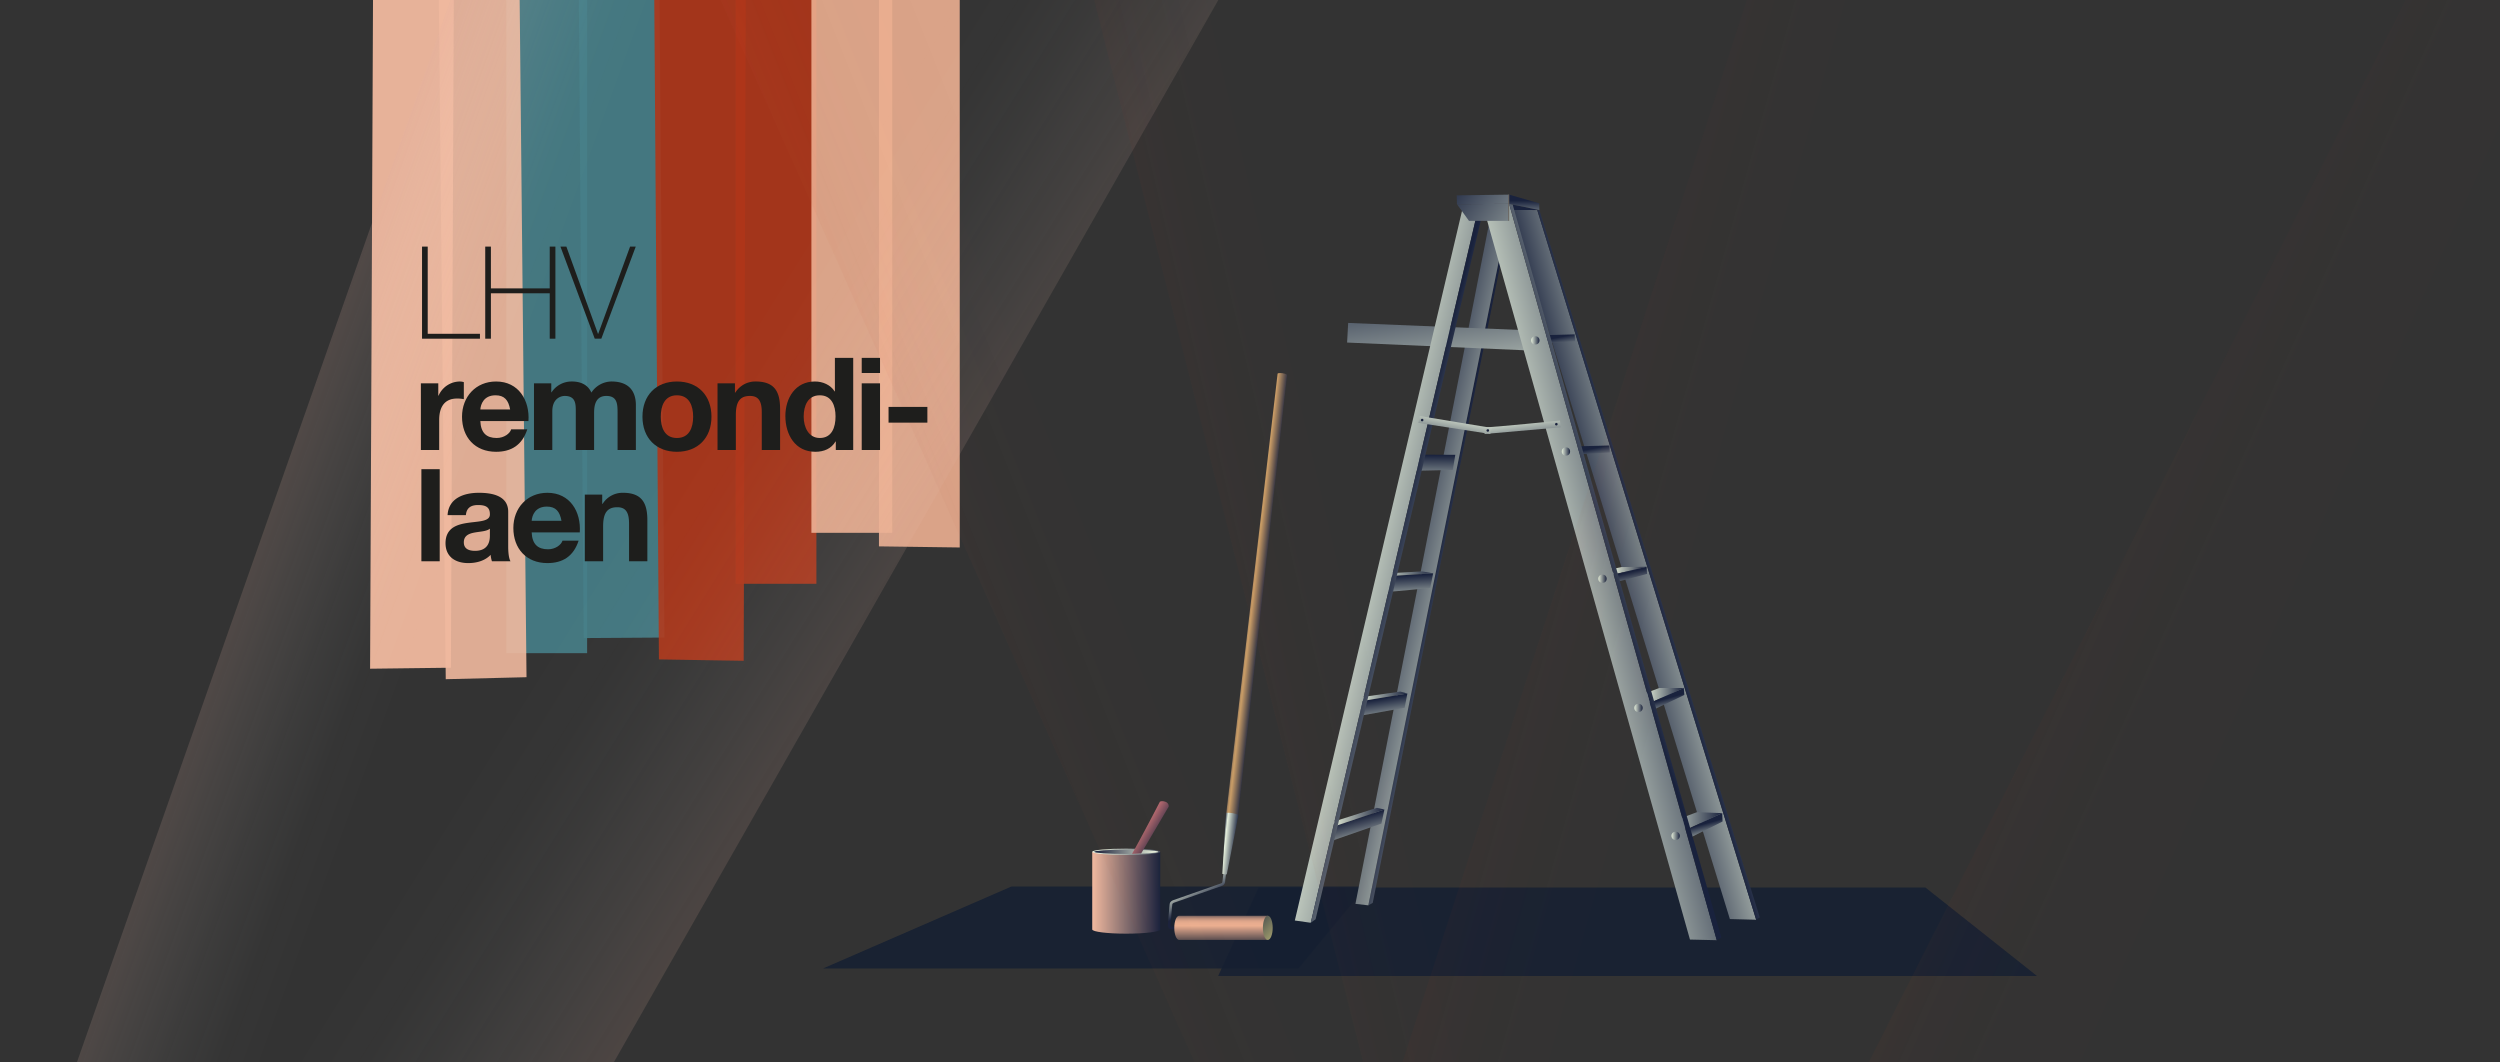 <svg xmlns="http://www.w3.org/2000/svg" xmlns:xlink="http://www.w3.org/1999/xlink" width="1440" height="612" viewBox="0 0 1440 612"><rect x="0" y="0" width="1440" height="612" fill="#333333" stroke="none"/><defs><style>.cls-1{fill:none;}.cls-2{isolation:isolate;}.cls-3{clip-path:url(#clip-path);}.cls-4{fill:#467f89;}.cls-4,.cls-5,.cls-6,.cls-7,.cls-8{opacity:0.9;}.cls-5,.cls-6{fill:#af3619;}.cls-5{mix-blend-mode:multiply;}.cls-7{fill:#ecaf91;}.cls-8,.cls-9{fill:#f1b99f;}.cls-9{opacity:0.95;}.cls-10{fill:#152032;opacity:0.87;}.cls-11{fill:url(#New_Gradient_Swatch_42);}.cls-12{fill:url(#New_Gradient_Swatch_42-2);}.cls-13{fill:url(#New_Gradient_Swatch_42-3);}.cls-14{fill:url(#New_Gradient_Swatch_42-4);}.cls-15{fill:url(#New_Gradient_Swatch_42-5);}.cls-16{fill:url(#New_Gradient_Swatch_42-6);}.cls-17{fill:url(#New_Gradient_Swatch_42-7);}.cls-18{fill:url(#New_Gradient_Swatch_42-8);}.cls-19{fill:url(#New_Gradient_Swatch_42-9);}.cls-20{fill:url(#New_Gradient_Swatch_42-10);}.cls-21{fill:url(#New_Gradient_Swatch_42-11);}.cls-22{fill:url(#New_Gradient_Swatch_42-12);}.cls-23{fill:url(#New_Gradient_Swatch_42-13);}.cls-24{fill:url(#New_Gradient_Swatch_42-14);}.cls-25{fill:url(#New_Gradient_Swatch_44);}.cls-26{fill:url(#New_Gradient_Swatch_42-15);}.cls-27{fill:url(#New_Gradient_Swatch_42-16);}.cls-28{fill:url(#New_Gradient_Swatch_42-17);}.cls-29{fill:url(#New_Gradient_Swatch_42-18);}.cls-30{fill:url(#New_Gradient_Swatch_42-19);}.cls-31{fill:url(#New_Gradient_Swatch_42-20);}.cls-32{fill:url(#New_Gradient_Swatch_42-21);}.cls-33{fill:url(#New_Gradient_Swatch_42-22);}.cls-34{fill:url(#New_Gradient_Swatch_42-23);}.cls-35{fill:url(#New_Gradient_Swatch_42-24);}.cls-36{fill:url(#New_Gradient_Swatch_42-25);}.cls-37{fill:url(#New_Gradient_Swatch_42-26);}.cls-38{fill:url(#New_Gradient_Swatch_42-27);}.cls-39{fill:url(#New_Gradient_Swatch_42-28);}.cls-40{fill:url(#New_Gradient_Swatch_42-29);}.cls-41{fill:url(#New_Gradient_Swatch_42-30);}.cls-42{fill:url(#New_Gradient_Swatch_42-31);}.cls-43{fill:url(#New_Gradient_Swatch_42-32);}.cls-44{fill:url(#New_Gradient_Swatch_42-33);}.cls-45{fill:url(#New_Gradient_Swatch_42-34);}.cls-46{fill:url(#New_Gradient_Swatch_42-35);}.cls-47{fill:url(#New_Gradient_Swatch_42-36);}.cls-48{fill:url(#New_Gradient_Swatch_42-37);}.cls-49{fill:url(#New_Gradient_Swatch_42-38);}.cls-50{fill:url(#New_Gradient_Swatch_42-39);}.cls-51{fill:url(#linear-gradient);}.cls-52{fill:url(#linear-gradient-2);}.cls-53{fill:url(#New_Gradient_Swatch_43);}.cls-54{fill:url(#linear-gradient-3);}.cls-55{fill:url(#linear-gradient-4);}.cls-56{fill:url(#New_Gradient_Swatch_42-40);}.cls-57{fill:url(#New_Gradient_Swatch_42-41);}.cls-58{fill:url(#linear-gradient-5);}.cls-59{fill:url(#New_Gradient_Swatch_41);}.cls-60{opacity:0.35;fill:url(#linear-gradient-6);}.cls-61{opacity:0.45;fill:url(#linear-gradient-7);}.cls-62,.cls-63{opacity:0.1;}.cls-62{fill:url(#linear-gradient-8);}.cls-63{fill:url(#linear-gradient-9);}.cls-64{opacity:0.64;fill:url(#linear-gradient-10);}.cls-65{opacity:0.3;fill:url(#linear-gradient-11);}.cls-66{fill:#1e1e1c;}</style><clipPath id="clip-path"><rect class="cls-1" x="-11" y="-7.5" width="1462" height="627"/></clipPath><linearGradient id="New_Gradient_Swatch_42" x1="874.85" y1="127.49" x2="875.201" y2="120.944" gradientUnits="userSpaceOnUse"><stop offset="0" stop-color="#e6f0dc"/><stop offset="1" stop-color="#19223d"/></linearGradient><linearGradient id="New_Gradient_Swatch_42-2" x1="980.845" y1="314.717" x2="918.888" y2="331.297" xlink:href="#New_Gradient_Swatch_42"/><linearGradient id="New_Gradient_Swatch_42-3" x1="987.913" y1="313.079" x2="947.011" y2="325.84" xlink:href="#New_Gradient_Swatch_42"/><linearGradient id="New_Gradient_Swatch_42-4" x1="899.317" y1="206.619" x2="896.888" y2="194.473" xlink:href="#New_Gradient_Swatch_42"/><linearGradient id="New_Gradient_Swatch_42-5" x1="861.191" y1="339.753" x2="824.61" y2="331.467" xlink:href="#New_Gradient_Swatch_42"/><linearGradient id="New_Gradient_Swatch_42-6" x1="859.294" y1="331.932" x2="798.423" y2="318.187" xlink:href="#New_Gradient_Swatch_42"/><linearGradient id="New_Gradient_Swatch_42-7" x1="834.767" y1="240.86" x2="823.851" y2="152.695" xlink:href="#New_Gradient_Swatch_42"/><linearGradient id="New_Gradient_Swatch_42-8" x1="956.669" y1="472.545" x2="991.998" y2="472.545" xlink:href="#New_Gradient_Swatch_42"/><linearGradient id="New_Gradient_Swatch_42-9" x1="985.29" y1="485.019" x2="982.344" y2="474.329" xlink:href="#New_Gradient_Swatch_42"/><linearGradient id="New_Gradient_Swatch_42-10" x1="947.636" y1="400.614" x2="969.883" y2="400.614" xlink:href="#New_Gradient_Swatch_42"/><linearGradient id="New_Gradient_Swatch_42-11" x1="963.311" y1="413.552" x2="960.199" y2="402.208" xlink:href="#New_Gradient_Swatch_42"/><linearGradient id="New_Gradient_Swatch_42-12" x1="928.767" y1="328.752" x2="948.439" y2="328.752" xlink:href="#New_Gradient_Swatch_42"/><linearGradient id="New_Gradient_Swatch_42-13" x1="942.708" y1="343.589" x2="939.464" y2="329.366" xlink:href="#New_Gradient_Swatch_42"/><linearGradient id="New_Gradient_Swatch_42-14" x1="919.342" y1="270.622" x2="916.913" y2="258.477" xlink:href="#New_Gradient_Swatch_42"/><linearGradient id="New_Gradient_Swatch_44" x1="879.554" y1="187.921" x2="884.354" y2="187.921" gradientUnits="userSpaceOnUse"><stop offset="0" stop-color="#e2eab3"/><stop offset="1" stop-color="#004d53"/></linearGradient><linearGradient id="New_Gradient_Swatch_42-15" x1="785.892" y1="491.493" x2="780.365" y2="471.35" xlink:href="#New_Gradient_Swatch_42"/><linearGradient id="New_Gradient_Swatch_42-16" x1="767.239" y1="470.434" x2="797.415" y2="470.434" xlink:href="#New_Gradient_Swatch_42"/><linearGradient id="New_Gradient_Swatch_42-17" x1="799.235" y1="421.07" x2="796.181" y2="402.309" xlink:href="#New_Gradient_Swatch_42"/><linearGradient id="New_Gradient_Swatch_42-18" x1="782.892" y1="401.166" x2="810.647" y2="401.166" xlink:href="#New_Gradient_Swatch_42"/><linearGradient id="New_Gradient_Swatch_42-19" x1="813.134" y1="350.279" x2="812.116" y2="331.372" xlink:href="#New_Gradient_Swatch_42"/><linearGradient id="New_Gradient_Swatch_42-20" x1="794.474" y1="330.486" x2="825.493" y2="330.486" xlink:href="#New_Gradient_Swatch_42"/><linearGradient id="New_Gradient_Swatch_42-21" x1="825.669" y1="285.252" x2="825.815" y2="262.128" xlink:href="#New_Gradient_Swatch_42"/><linearGradient id="New_Gradient_Swatch_42-22" x1="877.967" y1="132.017" x2="877.967" y2="115.602" xlink:href="#New_Gradient_Swatch_42"/><linearGradient id="New_Gradient_Swatch_42-23" x1="884.434" y1="339.811" x2="971.871" y2="319.591" xlink:href="#New_Gradient_Swatch_42"/><linearGradient id="New_Gradient_Swatch_42-24" x1="977.776" y1="313.153" x2="924.07" y2="331.164" xlink:href="#New_Gradient_Swatch_42"/><linearGradient id="New_Gradient_Swatch_42-25" x1="899.579" y1="260.068" x2="904.379" y2="260.068" xlink:href="#New_Gradient_Swatch_42"/><linearGradient id="New_Gradient_Swatch_42-26" x1="881.954" y1="196.065" x2="886.753" y2="196.065" xlink:href="#New_Gradient_Swatch_42"/><linearGradient id="New_Gradient_Swatch_42-27" x1="920.629" y1="333.351" x2="925.428" y2="333.351" xlink:href="#New_Gradient_Swatch_42"/><linearGradient id="New_Gradient_Swatch_42-28" x1="941.379" y1="407.76" x2="946.179" y2="407.76" xlink:href="#New_Gradient_Swatch_42"/><linearGradient id="New_Gradient_Swatch_42-29" x1="962.763" y1="481.441" x2="967.563" y2="481.441" xlink:href="#New_Gradient_Swatch_42"/><linearGradient id="New_Gradient_Swatch_42-30" x1="876.039" y1="239.874" x2="878.698" y2="260.149" xlink:href="#New_Gradient_Swatch_42"/><linearGradient id="New_Gradient_Swatch_42-31" x1="895.212" y1="241.178" x2="896.348" y2="244.062" xlink:href="#New_Gradient_Swatch_42"/><linearGradient id="New_Gradient_Swatch_42-32" x1="772.61" y1="320.901" x2="858.564" y2="339.662" xlink:href="#New_Gradient_Swatch_42"/><linearGradient id="New_Gradient_Swatch_42-33" x1="842.51" y1="338.543" x2="797.684" y2="326.381" xlink:href="#New_Gradient_Swatch_42"/><linearGradient id="New_Gradient_Swatch_42-34" x1="839.3" y1="238.748" x2="835.393" y2="259.258" xlink:href="#New_Gradient_Swatch_42"/><linearGradient id="New_Gradient_Swatch_42-35" x1="910.266" y1="153.824" x2="834.347" y2="101.03" xlink:href="#New_Gradient_Swatch_42"/><linearGradient id="New_Gradient_Swatch_42-36" x1="909.072" y1="158.051" x2="831.344" y2="103.998" xlink:href="#New_Gradient_Swatch_42"/><linearGradient id="New_Gradient_Swatch_42-37" x1="817.913" y1="238.798" x2="819.049" y2="241.682" xlink:href="#New_Gradient_Swatch_42"/><linearGradient id="New_Gradient_Swatch_42-38" x1="855.724" y1="244.786" x2="856.86" y2="247.67" xlink:href="#New_Gradient_Swatch_42"/><linearGradient id="New_Gradient_Swatch_42-39" x1="683.885" y1="508.438" x2="690.749" y2="520.986" xlink:href="#New_Gradient_Swatch_42"/><linearGradient id="linear-gradient" x1="719.746" y1="341.615" x2="728.429" y2="342.59" gradientUnits="userSpaceOnUse"><stop offset="0" stop-color="#19223d"/><stop offset="0.031" stop-color="#423f47"/><stop offset="0.067" stop-color="#6b5b50"/><stop offset="0.105" stop-color="#8c7258"/><stop offset="0.143" stop-color="#a6845e"/><stop offset="0.182" stop-color="#b89163"/><stop offset="0.222" stop-color="#c39965"/><stop offset="0.267" stop-color="#c79b66"/><stop offset="1" stop-color="#19223d"/></linearGradient><linearGradient id="linear-gradient-2" x1="703.316" y1="526.19" x2="703.316" y2="545.39" gradientUnits="userSpaceOnUse"><stop offset="0" stop-color="#152032"/><stop offset="0.013" stop-color="#2a2e3b"/><stop offset="0.044" stop-color="#574c4f"/><stop offset="0.078" stop-color="#7f6761"/><stop offset="0.114" stop-color="#a17d70"/><stop offset="0.151" stop-color="#bc8f7c"/><stop offset="0.192" stop-color="#d19d85"/><stop offset="0.237" stop-color="#e0a78c"/><stop offset="0.29" stop-color="#e9ad90"/><stop offset="0.37" stop-color="#ecaf91"/><stop offset="1" stop-color="#152032"/></linearGradient><linearGradient id="New_Gradient_Swatch_43" x1="743.941" y1="546.91" x2="719.118" y2="524.294" gradientUnits="userSpaceOnUse"><stop offset="0" stop-color="#f1e688"/><stop offset="1" stop-color="#19223d"/></linearGradient><linearGradient id="linear-gradient-3" x1="703.982" y1="485.542" x2="711.941" y2="486.407" gradientUnits="userSpaceOnUse"><stop offset="0" stop-color="#19223d"/><stop offset="0.203" stop-color="#e6f0dc"/><stop offset="1" stop-color="#19223d"/></linearGradient><linearGradient id="linear-gradient-4" x1="629.125" y1="514.278" x2="668.288" y2="514.278" gradientUnits="userSpaceOnUse"><stop offset="0" stop-color="#f1b99f"/><stop offset="1" stop-color="#19223d"/></linearGradient><linearGradient id="New_Gradient_Swatch_42-40" x1="632.811" y1="490.639" x2="679.196" y2="490.639" xlink:href="#New_Gradient_Swatch_42"/><linearGradient id="New_Gradient_Swatch_42-41" x1="665.093" y1="490.639" x2="631.48" y2="490.639" xlink:href="#New_Gradient_Swatch_42"/><linearGradient id="linear-gradient-5" x1="656.158" y1="473.431" x2="669.793" y2="481.721" gradientUnits="userSpaceOnUse"><stop offset="0" stop-color="#ef8583"/><stop offset="1" stop-color="#19223d"/></linearGradient><linearGradient id="New_Gradient_Swatch_41" x1="872.779" y1="119.657" x2="869.07" y2="119.657" gradientUnits="userSpaceOnUse"><stop offset="0" stop-color="#e2eab3"/><stop offset="0.557" stop-color="#8f856c"/><stop offset="1" stop-color="#655848"/></linearGradient><linearGradient id="linear-gradient-6" x1="227.761" y1="219.964" x2="484.527" y2="183.488" gradientTransform="translate(362.124 -74.308) rotate(39.932)" gradientUnits="userSpaceOnUse"><stop offset="0" stop-color="#fffdf8" stop-opacity="0"/><stop offset="0.133" stop-color="#fdf8f2" stop-opacity="0.027"/><stop offset="0.285" stop-color="#f7e8e0" stop-opacity="0.106"/><stop offset="0.447" stop-color="#eccec3" stop-opacity="0.236"/><stop offset="0.615" stop-color="#deaa9a" stop-opacity="0.419"/><stop offset="0.789" stop-color="#cb7b65" stop-opacity="0.654"/><stop offset="0.965" stop-color="#b54226" stop-opacity="0.938"/><stop offset="1" stop-color="#b03618"/></linearGradient><linearGradient id="linear-gradient-7" x1="-461.534" y1="724.473" x2="-162.571" y2="821.87" gradientTransform="translate(-96.999 1048.818) rotate(-178)" gradientUnits="userSpaceOnUse"><stop offset="0.41" stop-color="#fffdf8" stop-opacity="0"/><stop offset="0.49" stop-color="#fdf8f2" stop-opacity="0.026"/><stop offset="0.579" stop-color="#f7e8e1" stop-opacity="0.104"/><stop offset="0.674" stop-color="#edcfc4" stop-opacity="0.232"/><stop offset="0.772" stop-color="#deab9c" stop-opacity="0.412"/><stop offset="0.872" stop-color="#cc7d68" stop-opacity="0.643"/><stop offset="0.974" stop-color="#b6462a" stop-opacity="0.921"/><stop offset="1" stop-color="#b03618"/></linearGradient><linearGradient id="linear-gradient-8" x1="1250.753" y1="375.711" x2="1081.383" y2="451.711" gradientTransform="matrix(0.837, 0.559, -0.657, 0.755, 242.377, -660.58)" gradientUnits="userSpaceOnUse"><stop offset="0.115" stop-color="#b03618" stop-opacity="0"/><stop offset="0.312" stop-color="#b03618" stop-opacity="0.016"/><stop offset="0.447" stop-color="#b03618" stop-opacity="0.067"/><stop offset="0.564" stop-color="#b03618" stop-opacity="0.155"/><stop offset="0.671" stop-color="#b03618" stop-opacity="0.278"/><stop offset="0.771" stop-color="#b03618" stop-opacity="0.438"/><stop offset="0.865" stop-color="#b03618" stop-opacity="0.634"/><stop offset="0.954" stop-color="#b03618" stop-opacity="0.862"/><stop offset="1" stop-color="#b03618"/></linearGradient><linearGradient id="linear-gradient-9" x1="869.112" y1="361.765" x2="718.942" y2="330.777" gradientTransform="translate(-103.119 382.11) rotate(-24.817)" gradientUnits="userSpaceOnUse"><stop offset="0" stop-color="#b03618" stop-opacity="0"/><stop offset="0.337" stop-color="#b03618" stop-opacity="0.012"/><stop offset="0.487" stop-color="#b03618" stop-opacity="0.054"/><stop offset="0.6" stop-color="#b03618" stop-opacity="0.125"/><stop offset="0.695" stop-color="#b03618" stop-opacity="0.228"/><stop offset="0.778" stop-color="#b03618" stop-opacity="0.361"/><stop offset="0.854" stop-color="#b03618" stop-opacity="0.525"/><stop offset="0.923" stop-color="#b03618" stop-opacity="0.72"/><stop offset="0.985" stop-color="#b03618" stop-opacity="0.94"/><stop offset="1" stop-color="#b03618"/></linearGradient><linearGradient id="linear-gradient-10" x1="2100.718" y1="396.919" x2="1846.297" y2="218.901" gradientTransform="translate(-774.094 362.308) rotate(-10.859)" gradientUnits="userSpaceOnUse"><stop offset="0" stop-color="#b03618" stop-opacity="0"/><stop offset="0.306" stop-color="#b13719" stop-opacity="0.009"/><stop offset="0.446" stop-color="#b23b1d" stop-opacity="0.04"/><stop offset="0.552" stop-color="#b64123" stop-opacity="0.095"/><stop offset="0.642" stop-color="#ba4b2d" stop-opacity="0.172"/><stop offset="0.72" stop-color="#c05739" stop-opacity="0.272"/><stop offset="0.791" stop-color="#c86648" stop-opacity="0.395"/><stop offset="0.857" stop-color="#d1785a" stop-opacity="0.542"/><stop offset="0.918" stop-color="#db8c6e" stop-opacity="0.713"/><stop offset="0.973" stop-color="#e6a385" stop-opacity="0.9"/><stop offset="0.999" stop-color="#ecaf91"/></linearGradient><linearGradient id="linear-gradient-11" x1="1301.858" y1="1020.754" x2="1553.028" y2="1066.826" gradientTransform="matrix(-0.838, 0.546, -0.531, -0.848, 2373.267, 438.658)" gradientUnits="userSpaceOnUse"><stop offset="0.065" stop-color="#b03618" stop-opacity="0"/><stop offset="0.445" stop-color="#b13719" stop-opacity="0.008"/><stop offset="0.582" stop-color="#b33c1e" stop-opacity="0.037"/><stop offset="0.679" stop-color="#b74527" stop-opacity="0.087"/><stop offset="0.758" stop-color="#be5133" stop-opacity="0.158"/><stop offset="0.826" stop-color="#c66244" stop-opacity="0.252"/><stop offset="0.885" stop-color="#cf7557" stop-opacity="0.367"/><stop offset="0.94" stop-color="#db8d6f" stop-opacity="0.504"/><stop offset="0.988" stop-color="#e8a88a" stop-opacity="0.658"/><stop offset="0.999" stop-color="#ecaf91" stop-opacity="0.7"/></linearGradient></defs><g class="cls-2"><g id="Layer_1" data-name="Layer 1"><g class="cls-3"><rect class="cls-4" x="291.643" y="-113.313" width="46.533" height="489.538"/><polygon class="cls-4" points="382.726 367.231 336.194 367.534 332.531 -113.156 379.063 -113.459 382.726 367.231"/><polygon class="cls-5" points="428.354 380.615 379.536 379.828 376.042 -116.924 429.897 -116.888 428.354 380.615"/><rect class="cls-6" x="423.713" y="-116.688" width="46.533" height="452.945"/><polygon class="cls-7" points="552.81 315.346 506.277 314.706 506.277 -119.583 552.81 -119.583 552.81 315.346"/><polygon class="cls-8" points="303.272 390.067 256.749 391.22 251.856 -92.234 298.387 -92.636 303.272 390.067"/><polygon class="cls-9" points="259.711 384.604 213.175 385.18 215.23 -86.597 261.763 -86.424 259.711 384.604"/><rect class="cls-7" x="467.375" y="-88.402" width="46.533" height="395.307"/><polygon class="cls-10" points="582.583 510.63 786.801 510.63 747.879 557.829 474.085 557.829 582.583 510.63"/><polygon class="cls-10" points="724.913 511.235 1109.062 511.235 1173.298 562.165 701.672 562.165 724.913 511.235"/><polyline class="cls-11" points="886.68 120.99 866.407 120.99 863.899 117.612 869.254 117.434 886.68 120.99"/><polygon class="cls-12" points="885.436 120.987 1011.539 529.772 996.406 529.379 870.61 120.947 885.436 120.987"/><polygon class="cls-13" points="1011.539 529.772 1013.625 528.424 886.68 120.99 885.436 120.987 1011.539 529.772"/><polygon class="cls-14" points="892.282 192.987 907.005 192.599 907.228 196.629 887.063 197.804 887.528 193.104 892.282 192.987"/><polygon class="cls-15" points="788.147 521.482 790.683 520.075 864.938 148.599 864.938 142.327 788.147 521.482"/><polygon class="cls-16" points="858.393 125.311 780.73 520.609 788.147 521.482 864.938 142.327 858.393 125.311"/><polygon class="cls-17" points="882.795 201.963 775.93 197.302 776.537 186.01 881.954 190.321 882.795 201.963"/><polygon class="cls-18" points="972.62 477.288 991.998 468.362 977.441 467.802 956.669 475.588 972.62 477.288"/><polygon class="cls-19" points="991.998 468.362 992.198 473.179 973.33 482.614 972.62 477.288 991.998 468.362"/><path class="cls-20" d="M947.636,399.109c1.004,0,8-2.81,8-2.81h14.247l-19.637,8.632Z"/><polygon class="cls-21" points="969.883 396.299 970.166 400.292 950.901 409.518 950.245 404.93 969.883 396.299"/><polygon class="cls-22" points="929.442 327.605 933.962 326.637 948.439 326.444 928.767 331.061 929.442 327.605"/><polygon class="cls-23" points="931.855 335.035 948.709 330.574 948.439 326.444 930.137 330.739 931.855 335.035"/><polygon class="cls-24" points="912.307 256.99 927.03 256.603 927.253 260.633 907.088 261.808 907.552 257.108 912.307 256.99"/><circle class="cls-25" cx="881.954" cy="187.921" r="2.4"/><polygon class="cls-26" points="767.884 476.122 797.415 466.279 795.699 474.376 765.625 484.836 767.884 476.122"/><polygon class="cls-27" points="797.415 466.279 793.058 465.31 767.239 473.54 769.827 475.557 797.415 466.279"/><polygon class="cls-28" points="782.892 412.381 809.06 407.673 810.647 399.471 783.214 403.99 782.892 412.381"/><polygon class="cls-29" points="810.647 399.471 806.613 398.342 782.892 401.731 783.214 403.99 810.647 399.471"/><path class="cls-30" d="M799.19,340.894c2.905,0,24.614-2.245,24.614-2.245l1.689-8.405-25.981,1.614Z"/><path class="cls-31" d="M825.493,330.244l-6.293-1.13s-25.819,1.452-24.69,1.452a30.782,30.782,0,0,1,5.002,1.291Z"/><path class="cls-32" d="M815.327,271.182c1.936,0,21.462-.484,21.462-.484l1.452-8.714-24.851-.161Z"/><polygon class="cls-33" points="869.254 112.1 886.57 117.098 886.68 120.99 869.254 117.434 869.254 112.1"/><polygon class="cls-34" points="973.422 541.185 856.212 125.747 869.254 117.434 988.851 541.552 973.422 541.185"/><polygon class="cls-35" points="988.851 541.552 991.49 539.949 871.297 117.851 869.254 117.434 988.851 541.552"/><circle class="cls-36" cx="901.979" cy="260.068" r="2.4"/><circle class="cls-37" cx="884.354" cy="196.065" r="2.4"/><circle class="cls-38" cx="923.028" cy="333.351" r="2.4"/><circle class="cls-39" cx="943.779" cy="407.76" r="2.4"/><circle class="cls-40" cx="965.163" cy="481.441" r="2.4"/><path class="cls-41" d="M854.903,246.169c5.236,0,43.631-3.927,43.631-3.927l.531,3.872-43.907,3.872Z"/><circle class="cls-42" cx="896.452" cy="244.326" r="0.752"/><polygon class="cls-43" points="842.25 120.947 745.825 530.208 754.987 531.517 850.54 124.002 842.25 120.947"/><polygon class="cls-44" points="754.987 531.517 757.775 529.485 853.157 126.183 850.54 124.002 754.987 531.517"/><polygon class="cls-45" points="817.816 239.624 859.266 246.497 858.393 249.987 816.944 243.551 817.816 239.624"/><polygon class="cls-46" points="869.254 112.1 869.254 117.434 839.204 117.612 839.066 112.532 869.254 112.1"/><polygon class="cls-47" points="839.204 117.609 846.139 127.214 869.254 127.214 869.254 117.434 839.204 117.609"/><circle class="cls-48" cx="819.153" cy="241.946" r="0.752"/><circle class="cls-49" cx="856.964" cy="247.934" r="0.752"/><path class="cls-50" d="M679.158,535.2h-4.567a1.723,1.723,0,0,1-1.344-.588,3.496,3.496,0,0,1-.487-2.701c.058-.408.167-1.808.293-3.428.196-2.525.441-5.669.69-7.749.126-1.051.914-1.835,2.343-2.332.449-.156,5.741-2.015,11.343-3.982,7.338-2.577,15.655-5.497,16.041-5.63.512-.176.624-.533.695-1.322.008-.092.016-.179.026-.258.125-1.031.444-3.904.447-3.933l1.518.168c-.003.029-.323,2.91-.449,3.948-.008.065-.014.136-.021.212a2.695,2.695,0,0,1-1.721,2.629c-.382.131-8.696,3.051-16.031,5.626-5.846,2.053-10.896,3.826-11.347,3.983-.572.199-1.266.546-1.329,1.071-.245,2.049-.489,5.175-.684,7.686-.138,1.781-.239,3.068-.303,3.525a2.234,2.234,0,0,0,.128,1.485c.02.023.054.062.19.062h4.567Z"/><path class="cls-51" d="M735.883,215.255s.219-.66,2.919-.273c2.296.329,2.567.999,2.567.999L713.149,469.653l-6.845-1.245Z"/><path class="cls-52" d="M679.203,527.451c-1.558,0-2.821,3.127-2.821,6.985,0,3.858,1.263,6.985,2.821,6.985h51.046V527.451Z"/><ellipse class="cls-53" cx="730.249" cy="534.436" rx="2.821" ry="6.985"/><path class="cls-54" d="M706.137,468.378,704.064,503.36l2.556.315,6.716-33.989s-.274-.808-3.381-1.309C706.573,467.833,706.137,468.378,706.137,468.378Z"/><path class="cls-55" d="M629.125,490.762V535.344h0c.008,1.353,8.772,2.449,19.581,2.449s19.574-1.096,19.581-2.449h0V490.762Z"/><ellipse class="cls-56" cx="648.707" cy="490.639" rx="19.582" ry="1.847"/><ellipse class="cls-57" cx="648.707" cy="490.639" rx="18.423" ry="1.229"/><path class="cls-58" d="M671.243,461.81c-2.151-.728-3.169.015-3.169.015s-11.408,22.071-16.05,29.983c1.844-.055,4.5-.162,5.281-.215l15.909-27.073A2.789,2.789,0,0,0,671.243,461.81Z"/><rect class="cls-59" x="868.915" y="112.1" width="0.339" height="15.114"/><polygon class="cls-60" points="-39.697 574.718 246.316 800.335 771.214 -122.031 629.993 -266.336 -39.697 574.718"/><polygon class="cls-61" points="719.5 -107.801 324.27 -184.462 -9.338 764.447 356.778 796.462 719.5 -107.801"/><polygon class="cls-62" points="1016.822 856.516 777.175 706.342 1066.411 -185.882 1476 -132 1016.822 856.516"/><polygon class="cls-63" points="1065.48 783.999 804.963 690.289 611.54 -73.756 759.522 -127.655 1065.48 783.999"/><polygon class="cls-64" points="1332.571 770.34 970.67 820.912 1408.685 -45.384 1728.093 -121.071 1332.571 770.34"/><polygon class="cls-65" points="384.084 -69.374 601.436 -195.247 1008.124 655.502 775.24 807.247 384.084 -69.374"/><path class="cls-66" d="M243.093,142.04h3.269v50.224h30.089v2.823h-33.358Z"/><path class="cls-66" d="M282.765,168.935v26.151h-3.269V142.04h3.269v24.072h33.878V142.04h3.269v53.047h-3.269V168.935Z"/><path class="cls-66" d="M344.428,192.263h.149l18.351-50.224h3.269l-19.837,53.047h-3.789l-19.762-53.047h3.417Z"/><path class="cls-66" d="M242.424,220.782H252.454v7.132h.148a13.501,13.501,0,0,1,12.259-8.172,7.872,7.872,0,0,1,2.303.371v9.807a19.273,19.273,0,0,0-3.789-.371c-7.801,0-10.401,5.498-10.401,12.333v17.311H242.424Z"/><path class="cls-66" d="M276.673,242.55c.297,6.761,3.492,9.732,9.436,9.732,4.234,0,7.652-2.601,8.321-4.979h9.287c-2.972,9.139-9.287,12.928-17.979,12.928-12.11,0-19.614-8.321-19.614-20.208,0-11.516,7.949-20.282,19.614-20.282,13.076,0,19.465,10.995,18.648,22.809Zm17.162-6.688c-.966-5.349-3.269-8.172-8.396-8.172-6.835,0-8.544,5.2-8.767,8.172Z"/><path class="cls-66" d="M307.577,220.782h9.956v5.2h.148a13.779,13.779,0,0,1,11.739-6.24c4.829,0,9.138,1.708,11.219,6.389a14.057,14.057,0,0,1,11.59-6.389c8.172,0,14.042,3.789,14.042,13.744v25.706h-10.55V237.423c0-5.126-.446-9.361-6.463-9.361-5.944,0-7.058,4.979-7.058,9.732v21.397h-10.55V237.646c0-4.457.297-9.584-6.39-9.584-2.08,0-7.132,1.338-7.132,8.842v22.288h-10.55Z"/><path class="cls-66" d="M389.894,219.742c12.11,0,19.911,8.023,19.911,20.282,0,12.185-7.801,20.208-19.911,20.208-12.036,0-19.837-8.023-19.837-20.208C370.057,227.765,377.857,219.742,389.894,219.742Zm0,32.541c7.207,0,9.361-6.093,9.361-12.259,0-6.167-2.154-12.333-9.361-12.333-7.132,0-9.287,6.166-9.287,12.333C380.606,246.19,382.761,252.283,389.894,252.283Z"/><path class="cls-66" d="M413.294,220.782h10.03v5.349h.223a13.534,13.534,0,0,1,11.739-6.389c11.218,0,14.042,6.314,14.042,15.824v23.626H438.777V237.498c0-6.314-1.783-9.436-6.761-9.436-5.721,0-8.172,3.195-8.172,10.996v20.134H413.294Z"/><path class="cls-66" d="M481.42,254.289H481.272c-2.452,4.16-6.687,5.943-11.665,5.943-11.59,0-17.236-9.881-17.236-20.58,0-10.326,5.721-19.91,17.014-19.91,4.532,0,8.99,1.932,11.367,5.721h.148V206.145H491.45v53.047H481.42Zm-9.212-26.598c-6.91,0-9.287,6.018-9.287,12.259,0,6.018,2.749,12.333,9.287,12.333,6.909,0,9.064-6.093,9.064-12.407C481.272,233.634,479.043,227.691,472.208,227.691Z"/><path class="cls-66" d="M506.901,214.837H496.352V206.145h10.55Zm-10.55,5.944h10.55v38.41H496.352Z"/><path class="cls-66" d="M511.804,234.377H534.167v9.063H511.804Z"/><path class="cls-66" d="M242.721,270.25H253.271v53.046H242.721Z"/><path class="cls-66" d="M257.802,296.7c.595-9.807,9.436-12.853,18.054-12.853,7.653,0,16.865,1.708,16.865,10.921v19.986c0,3.492.372,6.982,1.337,8.543H283.359a15.664,15.664,0,0,1-.743-3.715c-3.343,3.492-8.172,4.756-12.927,4.756-7.355,0-13.076-3.641-13.076-11.516.148-17.459,26.003-8.099,25.558-16.717,0-4.457-3.121-5.2-6.835-5.2-4.086,0-6.612,1.635-6.983,5.795Zm24.369,7.801c-1.783,1.561-5.498,1.635-8.767,2.229-3.269.594-6.241,1.782-6.241,5.647,0,3.863,3.046,4.902,6.464,4.902,8.247,0,8.544-6.463,8.544-8.842Z"/><path class="cls-66" d="M306.241,306.656c.297,6.76,3.492,9.733,9.436,9.733,4.234,0,7.652-2.602,8.321-4.979h9.287c-2.972,9.139-9.287,12.928-17.979,12.928-12.11,0-19.614-8.322-19.614-20.209,0-11.516,7.949-20.282,19.614-20.282,13.076,0,19.465,10.995,18.648,22.809Zm17.162-6.688c-.966-5.349-3.269-8.172-8.396-8.172-6.835,0-8.544,5.2-8.767,8.172Z"/><path class="cls-66" d="M336.848,284.887h10.03v5.349h.223a13.534,13.534,0,0,1,11.739-6.389c11.218,0,14.041,6.314,14.041,15.824v23.625H362.331V301.603c0-6.314-1.783-9.436-6.761-9.436-5.721,0-8.172,3.195-8.172,10.996v20.133H336.848Z"/></g></g></g></svg>
